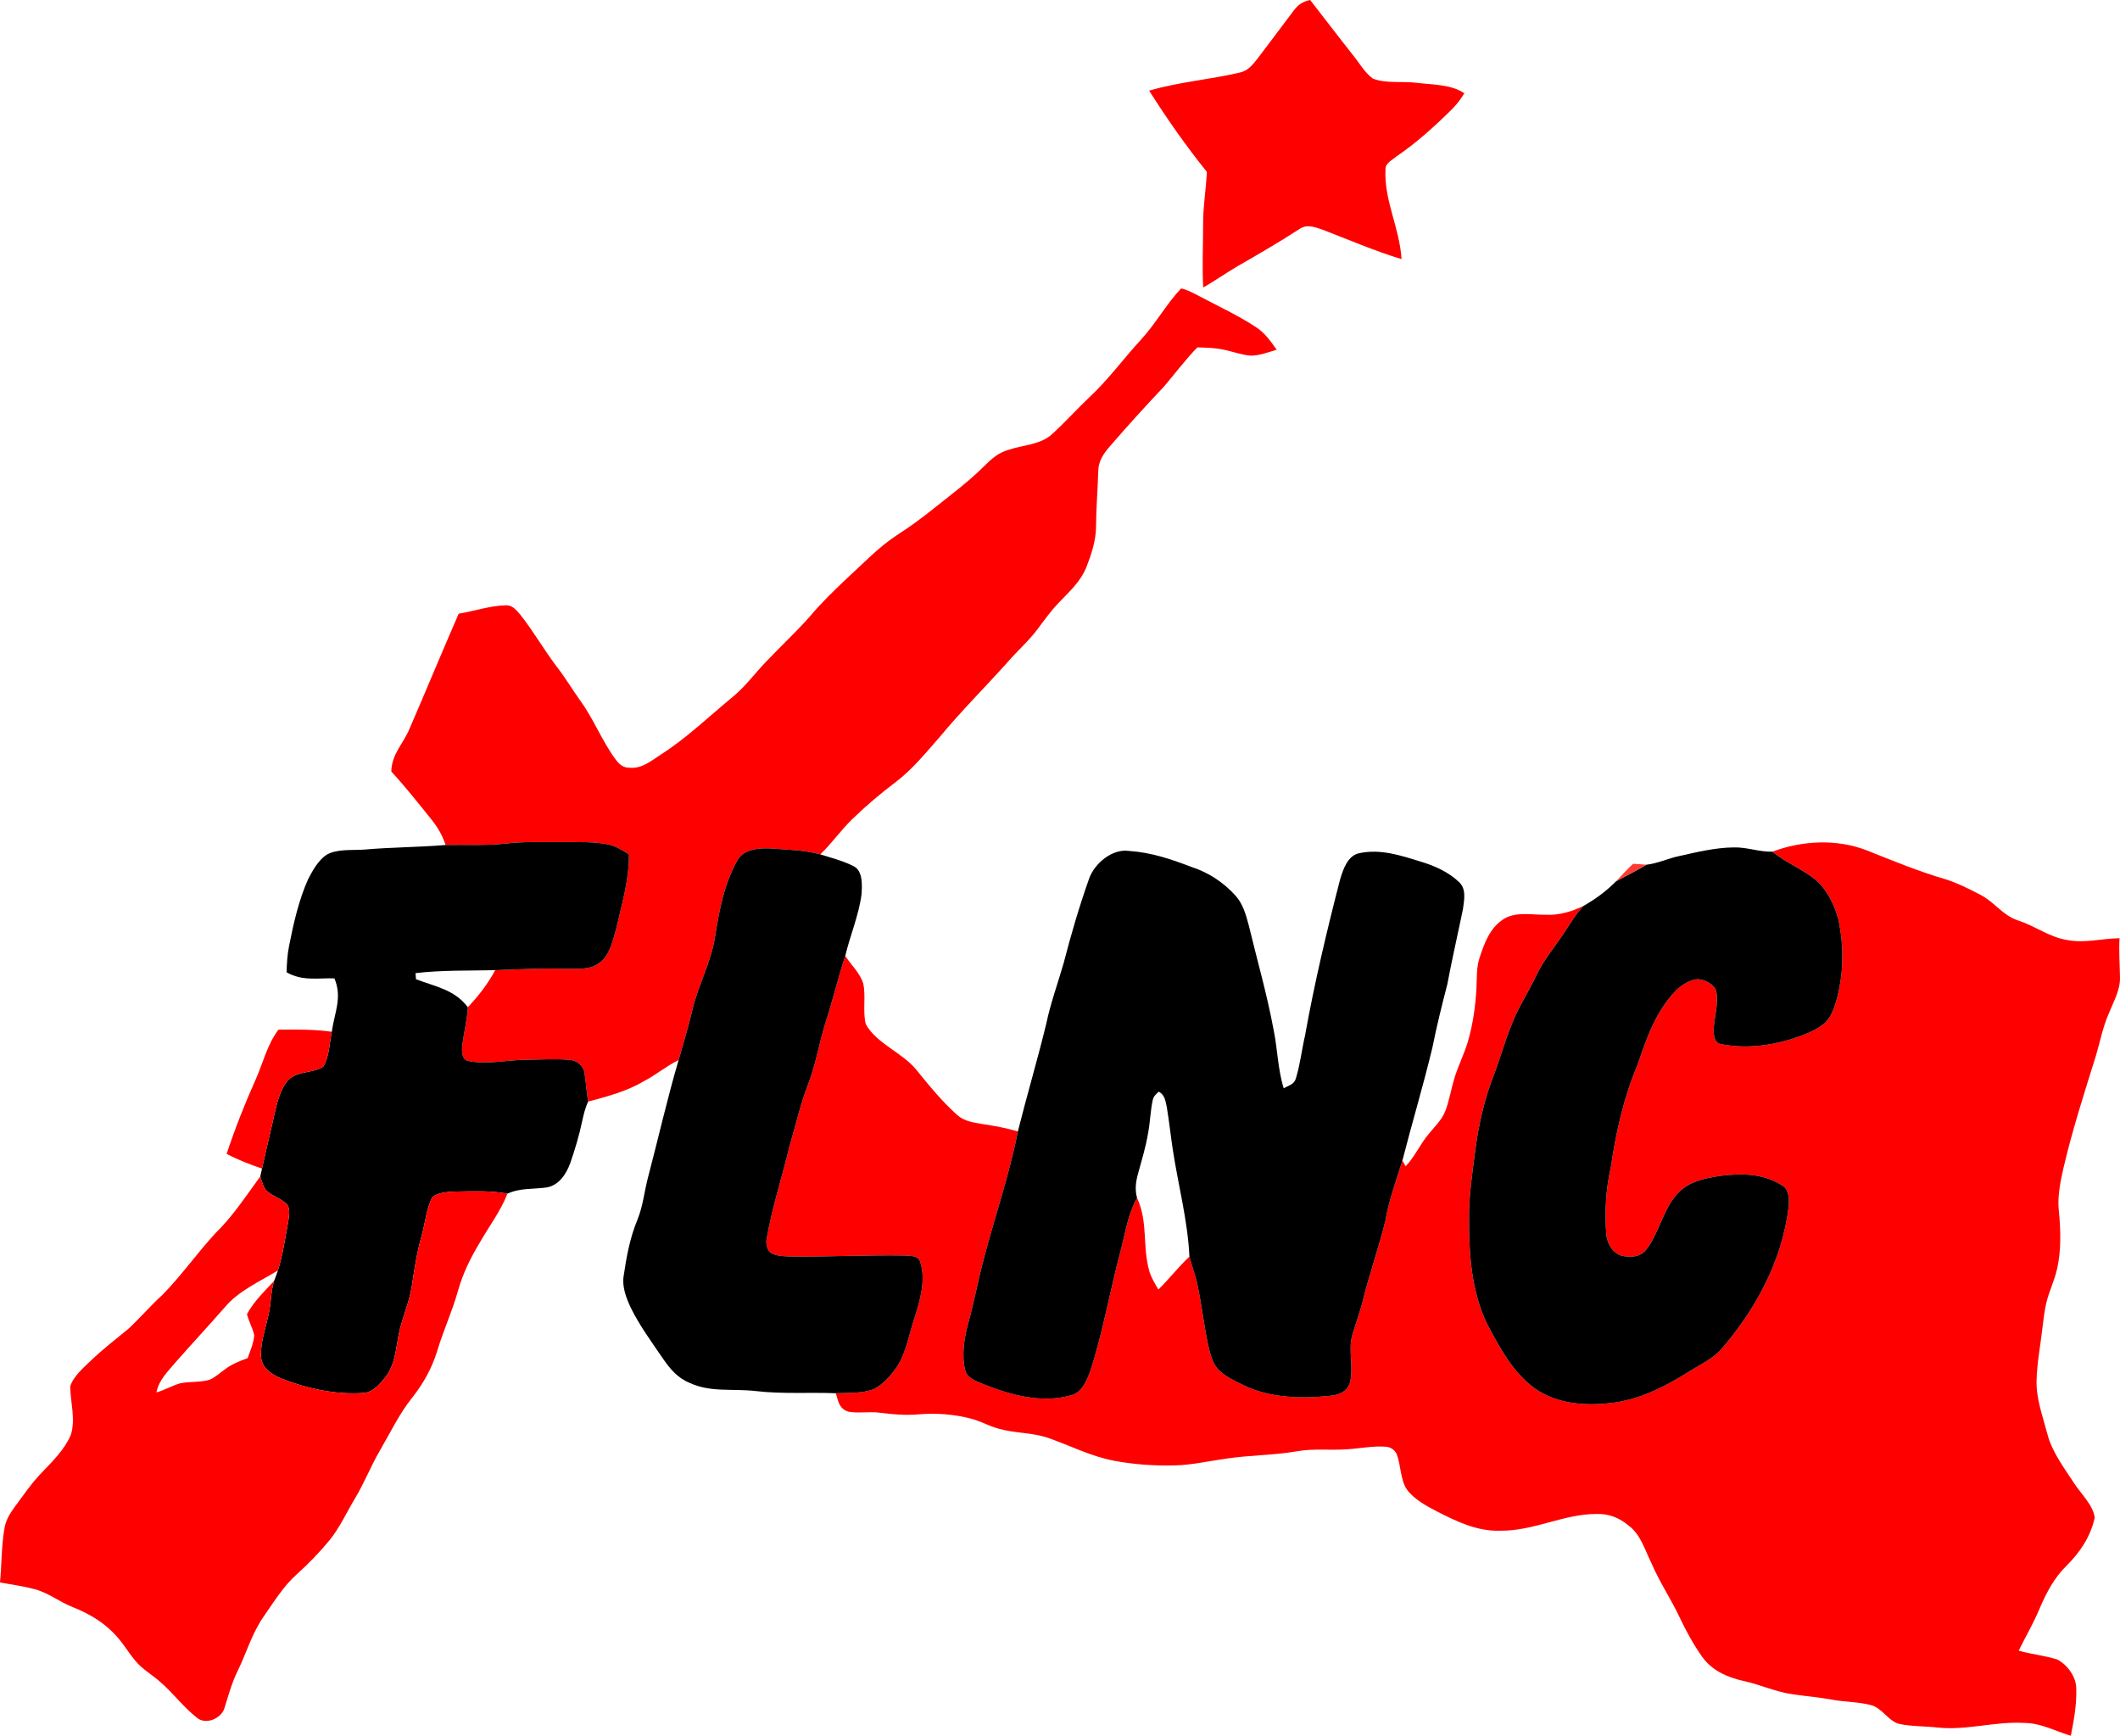 <?xml version="1.0" encoding="UTF-8" standalone="no"?> <svg xmlns:inkscape="http://www.inkscape.org/namespaces/inkscape" xmlns:sodipodi="http://sodipodi.sourceforge.net/DTD/sodipodi-0.dtd" xmlns="http://www.w3.org/2000/svg" xmlns:svg="http://www.w3.org/2000/svg" version="1.1" viewBox="0 0 789.083 646.01" width="789.083pt" height="646.01pt" id="svg704" sodipodi:docname="FLNC_Congo.svg" inkscape:version="1.2.2 (b0a8486, 2022-12-01)"><defs id="defs708"></defs><path d="M 487.65,-6.1035158e-6 C 493,6.84 498.25,13.77 503.64,20.58 c 2.32,2.84 4.34,6.5 7.33,8.65 4.93,1.98 11.14,0.9 16.39,1.6 5.61,0.68 12.92,0.57 17.67,3.89 -1.31,2.24 -2.94,4.26 -4.77,6.11 -6.42,6.34 -13.11,12.37 -20.58,17.47 -1.47,1.26 -4.16,2.5 -3.98,4.73 -0.6,11.53 5.2,21.54 5.97,33.41 -10.1,-3.06 -19.88,-7.33 -29.74,-11.08 -2.9,-0.93 -5.5,-2 -8.29,-0.1 -7.55,4.89 -15.32,9.4 -23.13,13.89 -4.28,2.52 -8.34,5.39 -12.66,7.85 -0.43,-7.72 -0.03,-15.37 -0.04,-23.1 -0.06,-6.7 1.06,-13.24 1.4,-19.93 -7.73,-9.58 -14.89,-19.83 -21.49,-30.23 10.99,-3.24 22.65,-4.11 33.78,-6.74 3.13,-0.71 4.76,-2.93 6.65,-5.3 4.43,-5.93 8.95,-11.79 13.36,-17.73 1.77,-2.32 3.29,-3.33 6.14,-3.97 z" fill="#fd3b33" id="path362" style="fill:#ff0000"></path><path d="m 439.62,107.36 c 1.99,0.36 3.93,1.42 5.72,2.32 7.3,3.92 15.24,7.52 22.15,12.08 3.37,2.16 5.42,5.21 7.71,8.4 -3.12,0.92 -6.55,2.27 -9.84,2.19 -3.33,-0.29 -6.62,-1.55 -9.91,-2.2 -3.25,-0.73 -6.46,-0.75 -9.77,-0.86 -4.49,4.58 -8.28,9.7 -12.41,14.56 -6.99,7.36 -13.8,14.89 -20.43,22.57 -2.2,2.61 -4,5.28 -4.05,8.82 -0.2,6.91 -0.79,13.8 -0.84,20.71 0.02,5.12 -1.75,10.4 -3.58,15.13 -2.32,5.63 -6.39,9.1 -10.44,13.41 -2.83,2.93 -5.16,6.21 -7.58,9.46 -3.41,4.59 -7.65,8.24 -11.4,12.59 -8.34,9.32 -17.25,18.14 -25.2,27.79 -5.25,5.91 -9.97,11.86 -16.3,16.69 -5.66,4.27 -11.1,8.87 -16.19,13.81 -4.28,4.13 -7.64,9.03 -11.94,13.14 -6.04,-1.64 -12.7,-1.74 -19.02,-2.23 -4.06,-0.11 -9.53,0.39 -11.78,4.34 -5.04,9.1 -6.75,18.46 -8.38,28.57 -1.5,9.72 -6.31,18.03 -8.5,27.5 -1.46,6.2 -3.32,12.27 -5.06,18.39 -4.5,2.18 -8.35,5.48 -12.8,7.79 -6.53,3.88 -13.62,5.7 -20.87,7.67 -0.59,-3.54 -0.81,-7.13 -1.36,-10.68 -0.4,-2.68 -2.79,-4.64 -5.44,-4.86 -5.46,-0.47 -11.03,-0.08 -16.51,-0.03 -6.77,0.06 -14.43,1.86 -21.06,0.48 -2.49,-0.36 -2.64,-2.96 -2.55,-4.99 0.46,-5.06 1.91,-9.94 2.14,-15.05 3.95,-4.19 7.47,-8.71 10.19,-13.79 8.68,-0.32 17.32,-0.78 26.01,-0.52 4.19,-0.1 9.05,0.59 12.6,-2.1 3.87,-2.53 5.11,-8.23 6.33,-12.41 2.13,-9.48 4.92,-18.29 4.83,-28.1 -2.57,-1.55 -4.85,-3.11 -7.86,-3.7 -5.12,-1.04 -10.68,-0.8 -15.9,-0.84 -7.33,0.09 -14.65,-0.32 -21.79,0.52 -7.67,0.88 -15.01,0.4 -22.69,0.56 -1.17,-3.61 -3.04,-6.78 -5.43,-9.71 -4.81,-5.97 -9.58,-12 -14.77,-17.64 0.15,-6.68 4.42,-10.15 6.83,-16.04 6.16,-14.2 12.05,-28.51 18.25,-42.7 5.81,-0.96 11.67,-2.98 17.55,-3.12 2.46,-0.07 3.8,1.71 5.29,3.38 4.89,6.12 8.86,13.17 13.62,19.41 3.24,4.16 5.91,8.69 8.99,12.97 4.9,6.79 8.08,15.16 13.17,21.89 1.35,1.75 2.72,2.82 5.03,2.81 4.61,0.42 8.13,-2.68 11.76,-5.02 9.48,-6.06 17.94,-14.24 26.65,-21.41 4.83,-3.97 8.29,-8.89 12.63,-13.33 5.17,-5.45 10.71,-10.58 15.71,-16.2 4.27,-5.08 8.98,-9.72 13.82,-14.26 6.36,-5.79 12.07,-11.95 19.35,-16.67 7.28,-4.61 13.85,-10.09 20.59,-15.42 4.09,-3.21 8.06,-6.56 11.74,-10.25 2.48,-2.46 5.01,-4.66 8.45,-5.66 5.58,-1.96 12.37,-1.91 16.73,-6.14 4.69,-4.3 8.96,-9.05 13.57,-13.44 7.11,-6.58 12.76,-14.43 19.37,-21.6 5.46,-5.92 9.35,-13.18 14.87,-18.98 z" fill="#fd3b33" id="path418" style="fill:#ff0000"></path><path d="m 188.54,313.93 c 7.14,-0.84 14.46,-0.43 21.79,-0.52 5.22,0.04 10.78,-0.2 15.9,0.84 3.01,0.59 5.29,2.15 7.86,3.7 0.09,9.81 -2.7,18.62 -4.83,28.1 -1.22,4.18 -2.46,9.88 -6.33,12.41 -3.55,2.69 -8.41,2 -12.6,2.1 -8.69,-0.26 -17.33,0.2 -26.01,0.52 -9.86,0.22 -19.86,-0.06 -29.66,1.1 0.06,0.76 0.11,1.52 0.17,2.27 7.25,2.77 14.36,3.84 19.3,10.42 -0.23,5.11 -1.68,9.99 -2.14,15.05 -0.09,2.03 0.06,4.63 2.55,4.99 6.63,1.38 14.29,-0.42 21.06,-0.48 5.48,-0.05 11.05,-0.44 16.51,0.03 2.65,0.22 5.04,2.18 5.44,4.86 0.55,3.55 0.77,7.14 1.36,10.68 -1.13,2.39 -1.68,4.85 -2.25,7.42 -1.1,5.24 -2.66,10.41 -4.41,15.47 -1.49,4.05 -4.19,8.25 -8.77,9.05 -5.04,0.73 -9.8,0.12 -14.61,2.31 -6.58,-1.22 -12.94,-0.86 -19.59,-0.77 -2.67,0.11 -6.13,0.33 -8.32,2.04 -2.29,4.27 -2.66,9.66 -4.01,14.31 -1.7,6.07 -2.7,12.2 -3.59,18.43 -0.97,6.75 -4.04,12.8 -5.15,19.49 -0.98,5.2 -1.25,10.07 -4.54,14.48 -1.99,2.57 -4.9,6.1 -8.42,6.2 -10.2,0.71 -20.8,-1.56 -30.28,-5.26 -3.78,-1.61 -7.44,-3.73 -7.84,-8.28 -0.24,-5.27 1.9,-11.08 2.95,-16.21 0.86,-4.01 0.7,-7.98 1.94,-11.94 0.5,-1.28 0.98,-2.58 1.42,-3.89 1.85,-5.89 2.72,-12.15 3.84,-18.21 0.25,-1.89 0.82,-4.55 -0.34,-6.23 -2.09,-2.25 -5.51,-3.2 -7.81,-5.29 -1.19,-1.43 -1.68,-3.53 -2.25,-5.28 0.22,-0.97 0.44,-1.95 0.65,-2.92 1.58,-7.28 3.38,-14.5 4.96,-21.78 0.96,-3.94 2.28,-8.88 5.36,-11.71 3.34,-2.83 9.09,-2.11 12.51,-4.5 2.19,-3.66 2.28,-8.8 3.13,-12.93 1,-7.13 4,-12.71 0.98,-19.87 -6.41,-0.17 -11.96,1.08 -17.81,-2.27 0.11,-3.28 0.27,-6.54 0.93,-9.77 1.64,-8.31 3.61,-17.13 7.1,-24.89 1.68,-3.21 3.76,-7.02 6.84,-9.06 3.83,-2.25 9.53,-1.63 13.84,-1.93 10.16,-0.9 20.32,-0.87 30.48,-1.72 7.68,-0.16 15.02,0.32 22.69,-0.56 z" fill="#615c3d" id="path572" style="fill:#000000"></path><path d="m 694.73,316.45 c 9.62,3.84 19.32,7.85 29.26,10.75 4.58,1.42 8.97,3.66 13.21,5.87 5.28,2.73 8.17,7.64 14.04,9.54 6.32,2.06 11.44,6.08 17.87,7.19 6.8,1.37 12.5,-0.47 19.8,-0.62 -0.29,4.93 0.11,9.82 0.17,14.74 0.1,4.63 -2.55,9.2 -4.24,13.44 -2.17,5.02 -3.14,10.19 -4.67,15.4 -4.33,13.86 -8.81,27.76 -12.12,41.91 -1.2,5.21 -2.33,10.88 -1.71,16.22 0.69,6.98 0.88,14.43 -0.66,21.31 -0.97,4.43 -3.02,8.42 -4.05,12.82 -0.76,3.16 -1.05,6.52 -1.48,9.75 -0.73,6.28 -2,12.81 -2.12,19.14 -0.16,6.73 2.31,13.22 4.02,19.76 1.67,6.63 6.32,12.79 10.05,18.49 2.46,3.8 7.08,8.12 7.57,12.7 -1.56,7.05 -5.42,12.86 -10.51,17.88 -4.61,4.52 -7.49,10.06 -10,15.93 -2.27,5.4 -5.18,10.43 -7.79,15.66 4.71,1.36 9.65,1.83 14.32,3.27 3.93,2.08 7.25,6.65 7.12,11.23 0.17,5.68 -0.94,11.61 -2.02,17.18 -6.09,-1.82 -10.97,-4.71 -17.44,-4.78 -11.06,-0.6 -21.14,2.85 -32.05,1.73 -4.59,-0.53 -9.3,-0.37 -13.83,-1.25 -4.22,-0.61 -6.69,-5.8 -10.78,-7.03 -4.84,-1.35 -10.05,-1.19 -15.02,-2.14 -4.64,-0.86 -9.34,-1.24 -14.01,-1.9 -6.59,-0.86 -12.32,-3.64 -18.81,-5.05 -6,-1.36 -11.57,-3.81 -15.27,-8.93 -3.25,-4.6 -5.99,-9.59 -8.39,-14.67 -3.27,-6.96 -7.59,-13.31 -10.6,-20.41 -2.35,-4.71 -3.94,-10.46 -8.25,-13.67 -3.48,-2.95 -7.36,-4.57 -11.98,-4.44 -12.25,-0.09 -23.34,6.36 -36.03,6.23 -8.62,0.24 -16.02,-3.39 -23.49,-7.18 -3.9,-2.03 -8.47,-4.49 -11.12,-8.07 -2.53,-3.58 -2.27,-9.17 -3.84,-13.2 -0.66,-1.53 -2.18,-2.65 -3.85,-2.79 -4.71,-0.46 -9.82,0.66 -14.56,0.92 -6.41,0.49 -12.57,-0.38 -18.94,0.79 -8.74,1.5 -17.58,1.38 -26.33,2.73 -6.37,0.89 -12.57,2.34 -18.87,2.48 -7.63,0.21 -15.33,-0.33 -22.83,-1.75 -8.72,-1.71 -16.07,-5.58 -24.28,-8.44 -6.17,-2.12 -12.31,-1.69 -18.66,-3.5 -3.26,-0.91 -6.15,-2.52 -9.37,-3.49 -6.65,-1.86 -13.55,-2.38 -20.43,-1.81 -4.82,0.43 -9.56,0 -14.35,-0.61 -3.83,-0.51 -7.77,0.3 -11.55,-0.36 -3.5,-1.07 -3.84,-3.8 -4.76,-6.89 4.61,-0.24 10.07,0.18 14.36,-1.65 3.47,-1.86 6.28,-5.14 8.48,-8.35 3.35,-5.07 4.41,-12.03 6.36,-17.79 2.09,-6.42 4.46,-14.5 2.2,-21.11 -0.84,-2.34 -3.1,-2.14 -5.16,-2.35 -14.01,-0.27 -28.03,0.47 -42.03,0.38 -2.64,-0.11 -5.94,0.03 -8.3,-1.29 -1.58,-1.06 -1.98,-3.56 -1.66,-5.32 2.06,-11.82 5.73,-22.86 8.52,-34.47 2.28,-7.75 4,-15.56 6.94,-23.1 2.93,-7.62 4.14,-15.61 6.59,-23.36 2.64,-8.06 4.52,-16.31 7.21,-24.36 2.12,3.28 5.59,6.5 6.69,10.28 1.07,4.87 -0.27,10.29 0.95,15.1 3.83,7.16 13.64,10.62 18.82,17.02 4.79,5.89 9.5,11.71 15.19,16.79 2.75,2.46 6.03,2.8 9.51,3.41 4.43,0.64 8.79,1.49 13.09,2.73 -3.2,16.34 -8.54,31.52 -12.73,47.6 -2.07,7.76 -3.51,15.66 -5.63,23.4 -1.56,5.56 -2.71,12.25 -1.22,17.92 0.88,3.1 4.24,4.03 6.86,5.19 10.34,4.07 21.58,7.18 32.62,4.07 3.92,-1.07 5.73,-5.4 7,-8.86 4.83,-14.64 7.46,-30.68 11.52,-45.5 1.69,-6.59 2.55,-13.04 5.95,-19.08 4.2,9.11 1.88,17.9 4.59,27.39 0.78,2.45 2.04,4.49 3.33,6.7 4.07,-3.89 7.41,-8.42 11.57,-12.22 0.93,3.62 2.29,7.09 3.05,10.76 1.59,7.57 2.39,15.31 4.08,22.85 0.79,3.18 1.61,6.65 4.15,8.92 2.5,2.26 5.8,3.84 8.82,5.27 9.66,4.82 21.8,5.12 32.32,3.96 3.19,-0.31 6.02,-1.35 7.23,-4.58 1.66,-5.64 -0.7,-12.28 0.98,-18.07 1.38,-4.62 3.07,-9.11 4.18,-13.81 2.44,-9.63 5.75,-19.05 8.14,-28.69 1.31,-7.71 4.02,-14.94 6.32,-22.38 0.4,0.72 0.8,1.43 1.22,2.13 3.43,-3.63 5.28,-8.04 8.43,-11.85 2.2,-2.78 5.03,-5.34 6.3,-8.67 1.47,-3.79 2.13,-8.01 3.31,-11.92 1.38,-4.73 3.63,-9.04 5.05,-13.76 1.92,-6.52 2.86,-13.17 3.24,-19.95 0.21,-4.02 -0.07,-7.7 1.21,-11.59 1.77,-5.34 3.78,-10.91 8.71,-14.12 4.43,-3.05 10.8,-1.68 15.9,-1.75 4.98,0.26 9.62,-1.18 14.05,-3.3 -2.81,2.92 -4.77,6.36 -7.06,9.75 -3.58,5.54 -7.83,10.33 -10.63,16.36 -2.9,6.16 -6.62,11.66 -9.07,18.01 -2.48,6.08 -4.18,12.41 -6.53,18.54 -3.65,9.22 -5.84,19.09 -7.09,28.91 -1.08,8.44 -2.35,16.54 -2.23,25.08 -0.04,13.17 0.9,26.9 6.72,38.95 4.73,8.88 9.54,18.04 17.88,24.11 8.77,6.01 19.64,6.5 29.85,5.1 9.95,-1.52 18.49,-5.97 26.94,-11.19 3.95,-2.54 8.64,-4.69 11.95,-8.04 13.24,-15.07 23.21,-33.44 25.6,-53.57 0.22,-2.52 0.27,-6.01 -1.97,-7.69 -7.2,-4.78 -15.3,-4.86 -23.6,-3.83 -5.39,0.84 -11.12,1.96 -15.15,5.94 -5.85,5.62 -7.51,15.7 -12.39,21.63 -2.25,2.75 -5.65,2.77 -8.87,2.19 -3.42,-0.93 -5.55,-4.48 -5.87,-7.86 -0.68,-8.5 -0.2,-16.91 1.69,-25.24 1.93,-13.09 4.81,-25.95 9.98,-38.18 3.5,-10.21 6.69,-19.64 14.36,-27.62 2.16,-1.98 5.24,-4.04 8.25,-4.07 2.45,0.24 5.5,1.76 6.53,4.11 1.31,5 -1.14,11.17 -0.85,16.04 0.26,1.75 0.65,3.75 2.73,4 8.63,1.77 18.07,0.71 26.44,-1.94 3.98,-1.26 8.29,-2.86 11.62,-5.43 2.58,-1.97 3.78,-5.34 4.72,-8.32 2.93,-10.01 3.06,-20.74 0.84,-30.9 -1.41,-5.11 -3.95,-10.39 -7.86,-14.06 -5.04,-4.38 -11.45,-6.67 -16.64,-10.96 11.15,-4.15 23.82,-4.81 35.03,-0.52 z" fill="#fd3b33" id="path574" style="fill:#ff0000"></path><path d="m 645.33,315.39 c 4.94,-0.14 9.44,1.73 14.37,1.58 5.19,4.29 11.6,6.58 16.64,10.96 3.91,3.67 6.45,8.95 7.86,14.06 2.22,10.16 2.09,20.89 -0.84,30.9 -0.94,2.98 -2.14,6.35 -4.72,8.32 -3.33,2.57 -7.64,4.17 -11.62,5.43 -8.37,2.65 -17.81,3.71 -26.44,1.94 -2.08,-0.25 -2.47,-2.25 -2.73,-4 -0.29,-4.87 2.16,-11.04 0.85,-16.04 -1.03,-2.35 -4.08,-3.87 -6.53,-4.11 -3.01,0.03 -6.09,2.09 -8.25,4.07 -7.67,7.98 -10.86,17.41 -14.36,27.62 -5.17,12.23 -8.05,25.09 -9.98,38.18 -1.89,8.33 -2.37,16.74 -1.69,25.24 0.32,3.38 2.45,6.93 5.87,7.86 3.22,0.58 6.62,0.56 8.87,-2.19 4.88,-5.93 6.54,-16.01 12.39,-21.63 4.03,-3.98 9.76,-5.1 15.15,-5.94 8.3,-1.03 16.4,-0.95 23.6,3.83 2.24,1.68 2.19,5.17 1.97,7.69 -2.39,20.13 -12.36,38.5 -25.6,53.57 -3.31,3.35 -8,5.5 -11.95,8.04 -8.45,5.22 -16.99,9.67 -26.94,11.19 -10.21,1.4 -21.08,0.91 -29.85,-5.1 -8.34,-6.07 -13.15,-15.23 -17.88,-24.11 -5.82,-12.05 -6.76,-25.78 -6.72,-38.95 -0.12,-8.54 1.15,-16.64 2.23,-25.08 1.25,-9.82 3.44,-19.69 7.09,-28.91 2.35,-6.13 4.05,-12.46 6.53,-18.54 2.45,-6.35 6.17,-11.85 9.07,-18.01 2.8,-6.03 7.05,-10.82 10.63,-16.36 2.29,-3.39 4.25,-6.83 7.06,-9.75 4.52,-2.58 8.4,-5.43 12.07,-9.12 3.74,-2.13 7.65,-3.93 11.31,-6.2 4.15,-0.45 8.02,-2.35 12.16,-3.21 6.63,-1.48 13.56,-3.18 20.38,-3.23 z" fill="#615c3d" id="path576" style="fill:#000000"></path><path d="m 286.3,315.74 c 6.32,0.49 12.98,0.59 19.02,2.23 4.19,1.34 8.64,2.45 12.55,4.48 3.38,1.83 3.01,7.26 2.79,10.5 -1.03,7.75 -4.24,15.19 -6.05,22.81 -2.69,8.05 -4.57,16.3 -7.21,24.36 -2.45,7.75 -3.66,15.74 -6.59,23.36 -2.94,7.54 -4.66,15.35 -6.94,23.1 -2.79,11.61 -6.46,22.65 -8.52,34.47 -0.32,1.76 0.08,4.26 1.66,5.32 2.36,1.32 5.66,1.18 8.3,1.29 14,0.09 28.02,-0.65 42.03,-0.38 2.06,0.21 4.32,0.01 5.16,2.35 2.26,6.61 -0.11,14.69 -2.2,21.11 -1.95,5.76 -3.01,12.72 -6.36,17.79 -2.2,3.21 -5.01,6.49 -8.48,8.35 -4.29,1.83 -9.75,1.41 -14.36,1.65 -9.62,-0.4 -19.95,0.35 -29.69,-0.8 -8.93,-1.03 -16.9,0.6 -24.75,-3.07 -4.49,-1.82 -7.31,-5.26 -9.98,-9.13 -4.18,-6.12 -8.73,-12.33 -11.98,-18.99 -1.65,-3.58 -3.2,-7.62 -2.58,-11.62 1.08,-7.25 2.34,-14.25 5.17,-21.04 2.13,-5.3 2.51,-10.53 4.01,-16.08 3.8,-14.43 7.07,-28.95 11.28,-43.26 1.74,-6.12 3.6,-12.19 5.06,-18.39 2.19,-9.47 7,-17.78 8.5,-27.5 1.63,-10.11 3.34,-19.47 8.38,-28.57 2.25,-3.95 7.72,-4.45 11.78,-4.34 z" fill="#615c3d" id="path578" style="fill:#000000"></path><path d="m 420.32,316.71 c 8.14,0.54 15.65,3.06 23.19,5.97 6.3,2.02 11.96,5.76 16.37,10.67 2.78,3.12 3.85,7.04 4.91,10.99 3.08,12.84 6.8,25.67 9.2,38.65 1.56,7.38 1.56,14.79 3.82,22.05 1.95,-1.15 3.99,-1.4 4.59,-3.9 1.56,-5.14 2.15,-10.57 3.36,-15.8 3.49,-19.5 8.08,-38.83 13.03,-58 1.13,-3.72 2.77,-8.9 7.14,-9.8 7.88,-1.69 15.34,0.8 22.78,3.11 5.1,1.51 10.42,3.87 14.3,7.58 2.88,2.59 1.96,6.79 1.51,10.16 -1.92,9.35 -4.07,18.63 -5.83,28.01 -2.03,7.77 -3.93,15.5 -5.51,23.37 -3.38,14.15 -7.59,28.06 -11.19,42.16 -2.3,7.44 -5.01,14.67 -6.32,22.38 -2.39,9.64 -5.7,19.06 -8.14,28.69 -1.11,4.7 -2.8,9.19 -4.18,13.81 -1.68,5.79 0.68,12.43 -0.98,18.07 -1.21,3.23 -4.04,4.27 -7.23,4.58 -10.52,1.16 -22.66,0.86 -32.32,-3.96 -3.02,-1.43 -6.32,-3.01 -8.82,-5.27 -2.54,-2.27 -3.36,-5.74 -4.15,-8.92 -1.69,-7.54 -2.49,-15.28 -4.08,-22.85 -0.76,-3.67 -2.12,-7.14 -3.05,-10.76 -0.62,-13.35 -4.15,-26.5 -6.2,-39.88 -0.8,-5.27 -1.35,-10.57 -2.23,-15.82 -0.52,-2.28 -0.69,-4.47 -2.96,-5.71 -1.05,0.89 -1.98,1.73 -2.27,3.14 -0.88,4.05 -0.95,8.26 -1.74,12.35 -0.85,5.18 -2.4,10.15 -3.78,15.21 -0.8,2.93 -1.16,5.87 -0.31,8.84 -3.4,6.04 -4.26,12.49 -5.95,19.08 -4.06,14.82 -6.69,30.86 -11.52,45.5 -1.27,3.46 -3.08,7.79 -7,8.86 -11.04,3.11 -22.28,0 -32.62,-4.07 -2.62,-1.16 -5.98,-2.09 -6.86,-5.19 -1.49,-5.67 -0.34,-12.36 1.22,-17.92 2.12,-7.74 3.56,-15.64 5.63,-23.4 4.19,-16.08 9.53,-31.26 12.73,-47.6 3.36,-13.41 7.32,-26.68 10.58,-40.12 1.61,-7.67 4.29,-14.97 6.45,-22.48 2.75,-10.65 5.83,-21.16 9.5,-31.52 2.02,-5.65 8.65,-11.25 14.93,-10.26 z" fill="#615c3d" id="path580" style="fill:#000000"></path><path d="m 607.87,321.48 c 1.65,0.07 3.28,0.24 4.92,0.35 -3.66,2.27 -7.57,4.07 -11.31,6.2 2.13,-2.21 4.1,-4.5 6.39,-6.55 z" fill="#fd3b33" id="path582"></path><path d="m 103.62,383.22 c 6.6,-0.05 13.33,-0.15 19.87,0.78 -0.85,4.13 -0.94,9.27 -3.13,12.93 -3.42,2.39 -9.17,1.67 -12.51,4.5 -3.08,2.83 -4.4,7.77 -5.36,11.71 -1.58,7.28 -3.38,14.5 -4.96,21.78 -4.54,-1.52 -8.92,-3.26 -13.19,-5.45 3.13,-9.41 6.78,-18.72 10.85,-27.77 2.85,-6.47 4.17,-12.68 8.43,-18.48 z" fill="#fd3b33" id="path586" style="fill:#ff0000"></path><path d="m 96.88,437.84 c 0.57,1.75 1.06,3.85 2.25,5.28 2.3,2.09 5.72,3.04 7.81,5.29 1.16,1.68 0.59,4.34 0.34,6.23 -1.12,6.06 -1.99,12.32 -3.84,18.21 -6.65,4.04 -14.65,7.61 -19.64,13.54 -6.04,6.94 -12.34,13.65 -18.4,20.58 -3,3.6 -6.2,6.47 -7.18,11.26 3.08,-0.88 5.85,-2.54 8.91,-3.41 3.49,-0.74 7.46,-0.24 10.85,-1.31 2.15,-0.89 4.02,-2.66 5.92,-4 2.54,-1.93 5.34,-2.92 8.28,-4.06 0.97,-2.72 2.25,-5.64 2.44,-8.54 -0.59,-2.69 -2.06,-5.15 -2.69,-7.81 2.45,-4.61 6.54,-8.56 10.09,-12.36 -1.24,3.96 -1.08,7.93 -1.94,11.94 -1.05,5.13 -3.19,10.94 -2.95,16.21 0.4,4.55 4.06,6.67 7.84,8.28 9.48,3.7 20.08,5.97 30.28,5.26 3.52,-0.1 6.43,-3.63 8.42,-6.2 3.29,-4.41 3.56,-9.28 4.54,-14.48 1.11,-6.69 4.18,-12.74 5.15,-19.49 0.89,-6.23 1.89,-12.36 3.59,-18.43 1.35,-4.65 1.72,-10.04 4.01,-14.31 2.19,-1.71 5.65,-1.93 8.32,-2.04 6.65,-0.09 13.01,-0.45 19.59,0.77 -2.58,6.63 -6.72,11.92 -10.2,18.06 -3.43,5.65 -6.35,11.54 -8.15,17.93 -2.11,7.61 -5.44,14.77 -7.72,22.34 -1.98,6.53 -5.1,12.15 -9.31,17.5 -4.95,6.19 -8.08,12.91 -12.15,19.89 -3.38,5.77 -5.77,12.02 -9.23,17.74 -3.27,5.44 -5.56,10.71 -9.47,15.55 -3.75,4.54 -7.84,8.77 -12.23,12.7 -4.9,4.36 -8.59,10.41 -12.38,15.82 -4.39,6.42 -6.19,13.19 -9.62,20.2 -2.13,4.32 -3.35,8.88 -4.78,13.44 -0.99,4.15 -7.21,6.83 -10.51,3.73 -4.98,-3.92 -8.84,-9.23 -13.69,-13.35 -3.17,-2.78 -6.48,-4.56 -9.11,-7.75 -2.93,-3.55 -5.08,-7.45 -8.46,-10.67 -4.19,-4.21 -9.28,-7.03 -14.75,-9.23 -5.11,-2.02 -9.04,-5.32 -14.24,-6.7 -4.22,-1.11 -8.58,-1.74 -12.87,-2.49 C 0.64,582.33 0.5,575.57 1.63,569 c 0.46,-3.05 1.95,-5.6 3.76,-8.04 3.26,-4.38 6.38,-9 10.13,-12.87 3.91,-4.07 8.61,-8.72 10.81,-13.99 1.91,-5.65 -0.17,-12.65 -0.19,-18.12 1.16,-3.76 4.93,-6.91 7.69,-9.59 4.46,-4.28 9.32,-8.03 14.08,-11.94 4.29,-4.03 8.13,-8.51 12.49,-12.48 7.13,-7.21 12.97,-15.64 19.86,-23.07 6.37,-6.18 11.33,-13.86 16.62,-21.06 z" fill="#fd3b33" id="path590" style="fill:#ff0000"></path></svg> 
